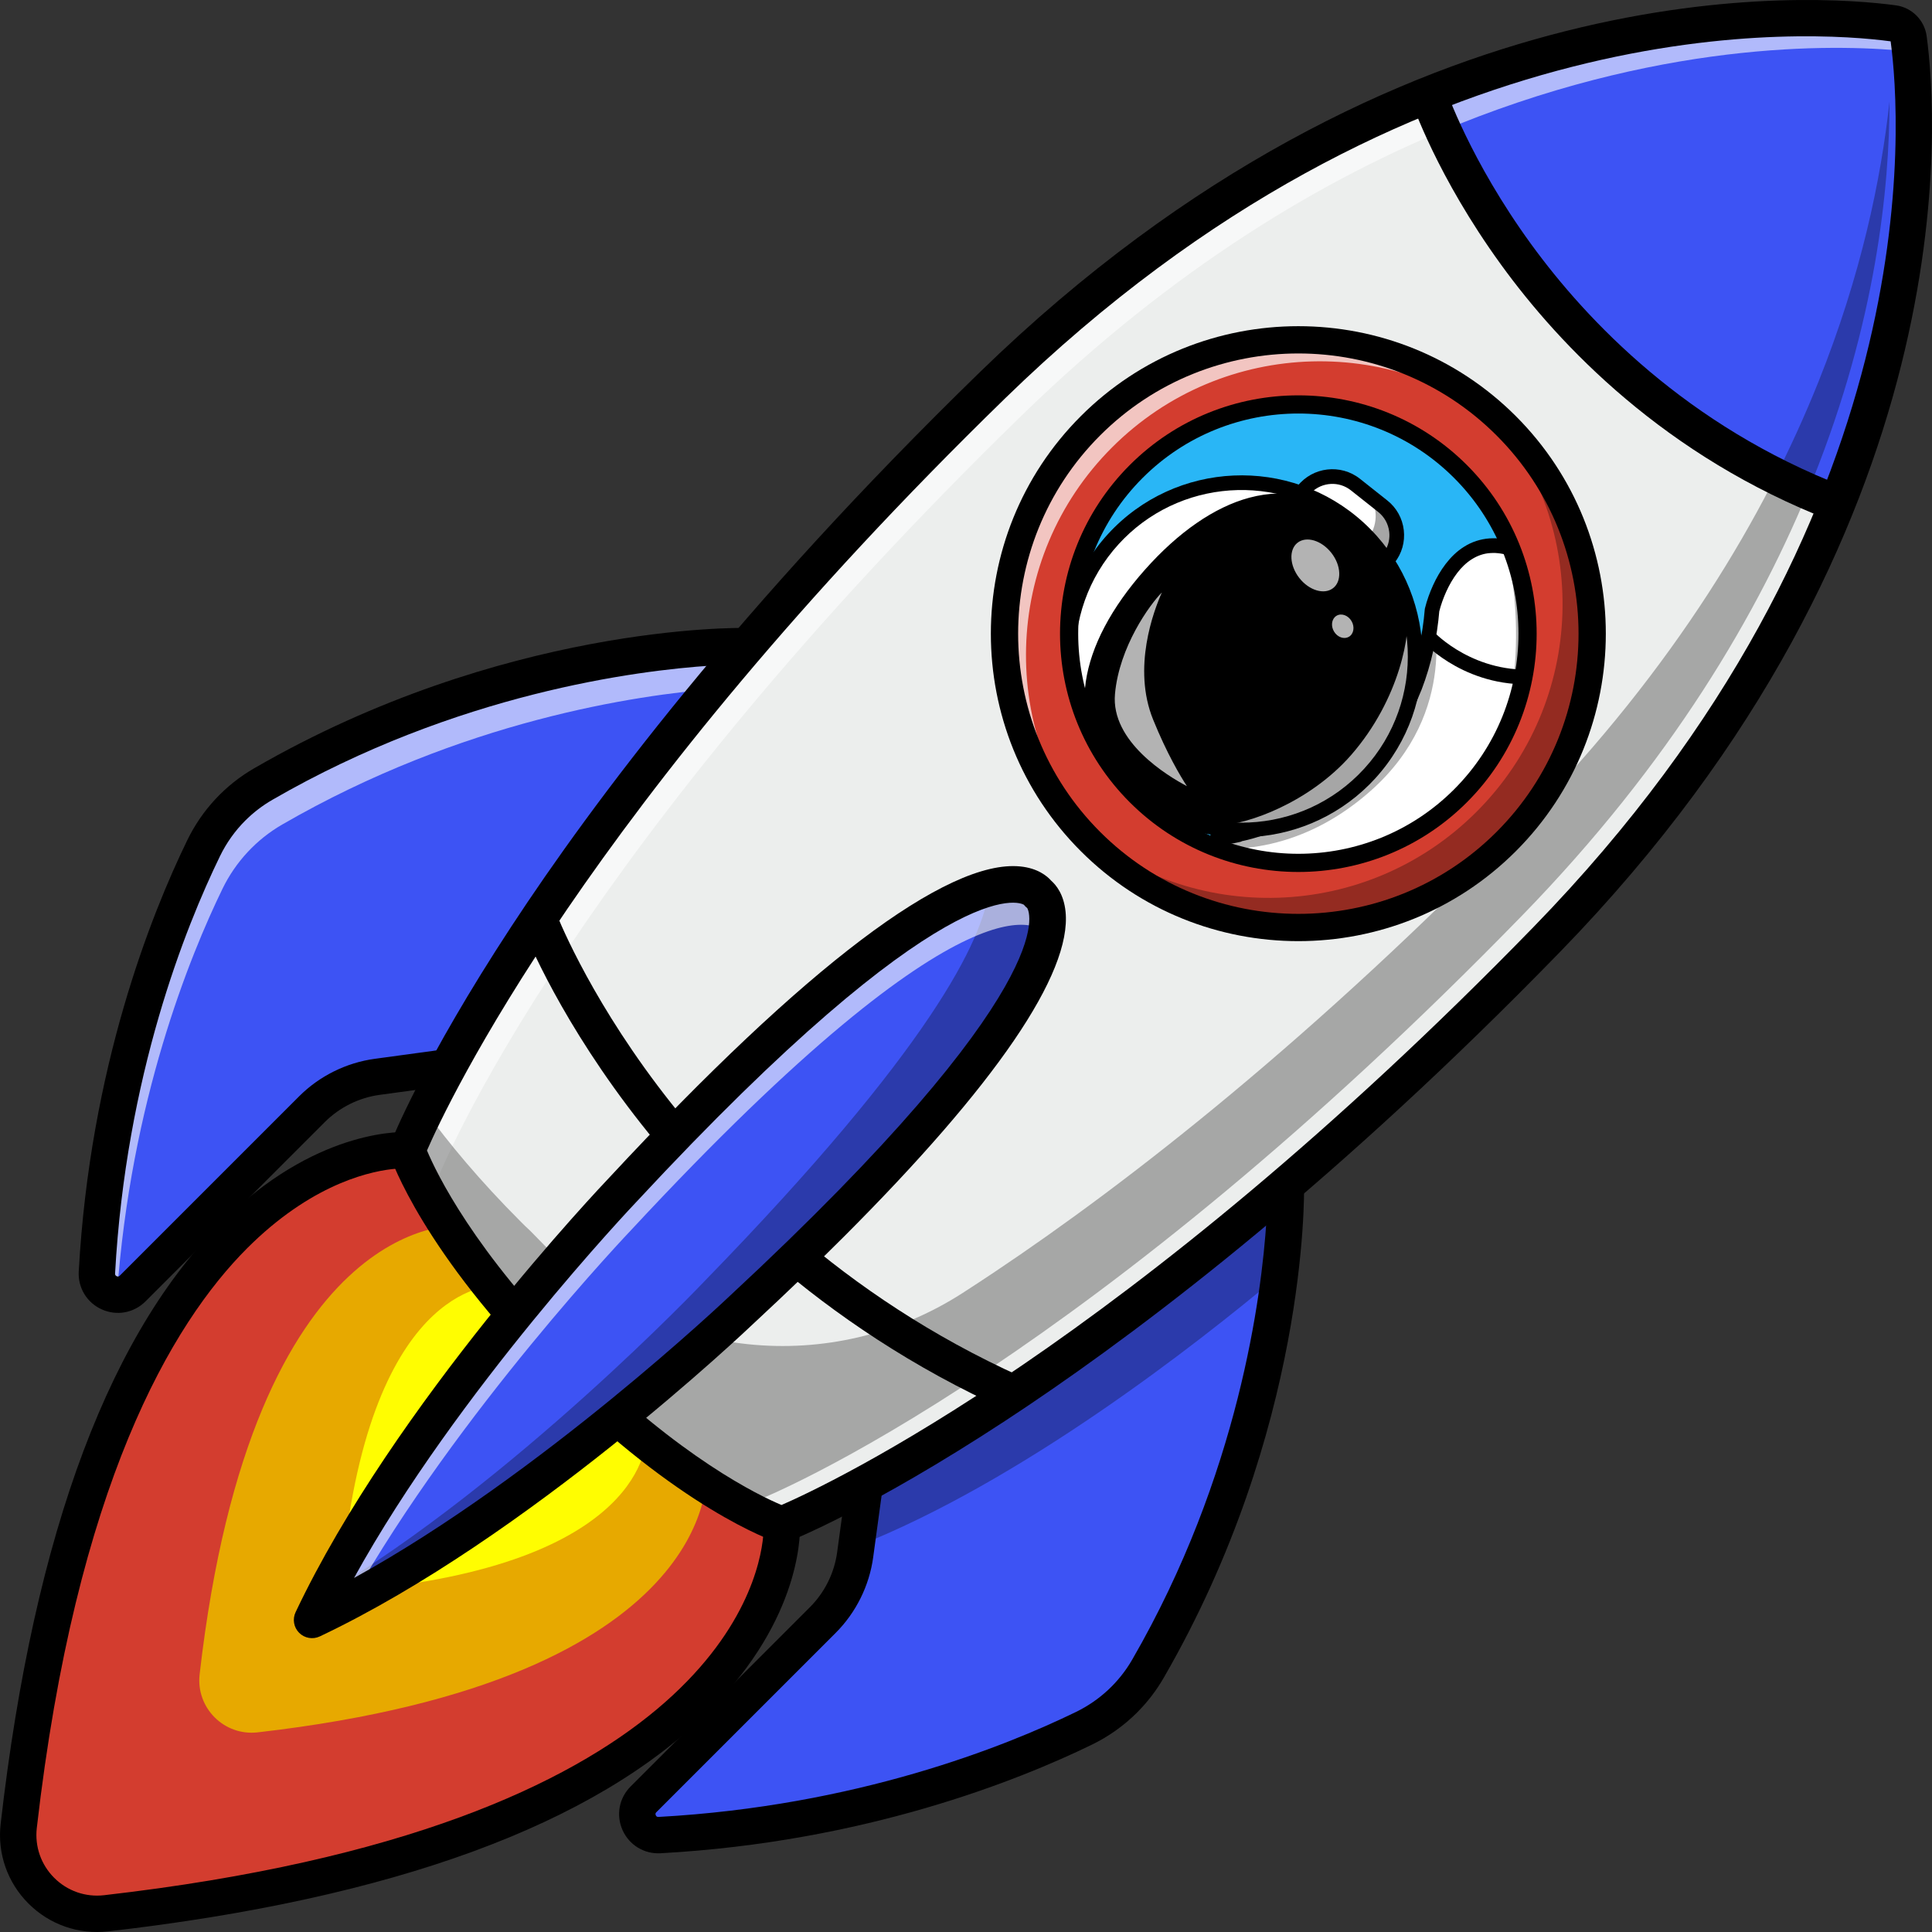 <svg xmlns="http://www.w3.org/2000/svg" xmlns:xlink="http://www.w3.org/1999/xlink" id="Layer_1" data-name="Layer 1" viewBox="0 0 2529.22 2529.22"><rect x="0" y="0" width="2529.22" height="2529.22" fill="#333333" stroke="none"/><defs><style>      .cls-1 {        clip-path: url(#clippath);      }      .cls-2 {        fill: none;      }      .cls-2, .cls-3, .cls-4, .cls-5, .cls-6, .cls-7, .cls-8, .cls-9, .cls-10 {        stroke-width: 0px;      }      .cls-3 {        fill: #29b6f6;      }      .cls-4 {        fill: #fffd01;      }      .cls-5 {        fill: #e7a900;      }      .cls-6, .cls-11 {        fill: #000;      }      .cls-7 {        fill: #d33d2f;      }      .cls-8 {        fill: #3d53f4;      }      .cls-12 {        opacity: .3;      }      .cls-9 {        fill: #eceeed;      }      .cls-13 {        opacity: .35;      }      .cls-14 {        opacity: .6;      }      .cls-15 {        opacity: .7;      }      .cls-10 {        fill: #fff;      }    </style><clipPath id="clippath"><circle class="cls-2" cx="1703.89" cy="833.75" r="300.23"></circle></clipPath></defs><g><path class="cls-7" d="M738.65,1790.57c138.32,138.32,284.76,205.38,284.76,205.38,0,0,27.03,404.3-884.52,508.77-66.04,7.57-121.96-48.35-114.39-114.39,104.47-911.55,508.77-884.52,508.77-884.52,0,0,67.06,146.44,205.38,284.76Z"></path><path class="cls-5" d="M735.57,1793.64c91.85,91.85,189.1,136.38,189.1,136.38,0,0,17.95,268.48-587.37,337.85-43.86,5.03-80.99-32.11-75.96-75.96,69.38-605.32,337.85-587.37,337.85-587.37,0,0,44.53,97.24,136.38,189.1Z"></path><path class="cls-4" d="M733.56,1795.66c54.87,54.87,112.96,81.47,112.96,81.47,0,0,10.72,160.38-350.87,201.82-26.2,3-48.38-19.18-45.38-45.38,41.44-361.59,201.82-350.87,201.82-350.87,0,0,26.6,58.09,81.47,112.96Z"></path><path class="cls-6" d="M928.33,2239.85c-148.68,148.68-413.19,245.71-786.72,288.53-38.74,4.44-76.77-8.84-104.35-36.41-27.58-27.58-40.85-65.61-36.41-104.35,43.99-383.79,145.13-652.48,300.92-798.74,120.3-112.98,228.55-107.14,233.1-106.83,8.72.58,16.42,5.9,20.06,13.85.65,1.42,67.17,144.45,200.56,277.84,133.74,133.74,276.41,199.91,277.84,200.56,7.95,3.64,13.27,11.34,13.85,20.06.3,4.55,6.15,112.8-106.83,233.1-3.91,4.16-7.93,8.31-12.01,12.4ZM323.7,1633.94c-98.8,98.8-224.08,310.14-275.53,759.1-2.78,24.22,5.52,48,22.77,65.25s41.03,25.55,65.25,22.77c785.7-90.05,856.89-402.52,862.97-470.46-40.84-20.7-161.18-87.03-277.34-203.19-116.25-116.25-182.59-236.68-203.24-277.43-29.41,2.43-104.26,16.86-187.94,97.17-2.29,2.2-4.61,4.47-6.93,6.79Z"></path></g><path class="cls-8" d="M977.62,845.86s-309.88-6.23-633.01,180.57c-33.79,19.53-60.94,48.82-78.02,83.92-44.09,90.58-125.09,289.86-139.72,555.49-1.39,25.15,28.95,38.81,46.77,21l234.81-234.81c23.05-23.05,53.01-37.91,85.31-42.31l108.99-14.86,374.88-548.99Z"></path><g class="cls-14"><path class="cls-10" d="M291.34,1163.38c17.08-35.09,44.23-64.38,78.02-83.92,235.3-136.03,463.54-169.69,570.25-177.94l38.01-55.66s-309.89-6.23-633.01,180.57c-33.79,19.53-60.94,48.82-78.02,83.92-44.09,90.58-125.09,289.86-139.72,555.49-.92,16.71,12.16,28.28,26.27,28.99,18.01-253.6,95.45-443.62,138.2-531.45Z"></path></g><path class="cls-6" d="M619.57,1411.69c-3.65,3.65-8.42,6.05-13.62,6.76l-108.99,14.86c-26.98,3.68-52.44,16.31-71.69,35.56l-234.81,234.81c-15.13,15.13-37.54,19.27-57.07,10.54-19.59-8.75-31.49-28.26-30.31-49.69,14.74-267.55,95.35-468.59,142.09-564.61,19.28-39.62,49.54-72.15,87.51-94.11,325.14-187.96,632.48-184.02,645.4-183.76,8.74.17,16.69,5.13,20.69,12.9,4.01,7.77,3.43,17.11-1.5,24.34l-374.88,548.99c-.84,1.23-1.79,2.37-2.83,3.41ZM321.11,1074.22c-13.44,13.44-24.63,29.12-33.11,46.55-45.17,92.79-123.08,287.17-137.35,546.38-.04.76-.14,2.55,2.18,3.59,2.24,1,3.41-.17,3.97-.73l234.81-234.81c26.56-26.56,61.7-43.99,98.93-49.07l98.5-13.43,342.36-501.36c-96.8,6.29-333.27,36.06-574.87,175.73-13.04,7.54-24.91,16.67-35.42,27.17Z"></path><path class="cls-8" d="M1683.35,1551.58s.88,44.44-8.17,117.2c-14.78,119.43-56.32,315.05-172.39,515.83-19.55,33.76-48.83,60.92-83.9,78.03-90.62,44.09-289.88,125.05-555.5,139.72-25.17,1.34-38.82-28.99-21-46.81l234.79-234.79c23.05-23.05,37.94-53,42.32-85.31l1.48-10.82,13.36-98.15,549-374.91Z"></path><g class="cls-12"><path class="cls-6" d="M1683.35,1551.58s.88,44.44-8.17,117.2c-110.17,92.49-338.7,270.96-554.19,355.85l13.36-98.15,549-374.91Z"></path></g><path class="cls-6" d="M1488.67,2241.8c-17.15,17.15-37.15,31.43-59.38,42.24-96.02,46.74-297.04,127.35-564.61,142.09-21.43,1.18-40.93-10.72-49.69-30.31-8.73-19.54-4.59-41.94,10.54-57.07l234.81-234.81c19.25-19.25,31.88-44.71,35.56-71.69l14.86-108.99c.91-6.67,4.6-12.66,10.17-16.45l548.99-374.88c7.22-4.93,16.57-5.51,24.34-1.5,7.77,4,12.73,11.95,12.9,20.69.26,12.93,4.2,320.27-183.76,645.4-9.63,16.67-21.31,31.85-34.73,45.27ZM859.22,2372.43c-.56.56-1.73,1.73-.74,3.97,1.04,2.32,2.82,2.22,3.59,2.18,259.22-14.28,453.59-92.18,546.38-137.35,31.06-15.12,56.55-38.82,73.72-68.53,139.94-242.07,169.57-478.23,175.77-574.9l-501.41,342.39-13.43,98.5c-5.08,37.23-22.51,72.36-49.07,98.93l-234.81,234.81Z"></path><path class="cls-9" d="M1327.1,1824.07c-191.21,127.98-303.69,171.84-303.69,171.84,0,0-119.35-39.95-284.75-205.35-165.4-165.4-205.35-284.75-205.35-284.75,0,0,43.87-112.48,171.84-303.69,117.2-175.13,304.91-416.3,594-697.64,198.49-193.19,395.68-310.3,570.93-380.48C2175.45,1.67,2414.52,21.91,2478.8,30.63c10.31,1.39,18.4,9.47,19.79,19.79,8.71,64.28,28.96,303.36-93.37,608.73-70.18,175.25-187.29,372.44-380.48,570.93-281.34,289.08-522.52,476.8-697.64,594Z"></path><path class="cls-8" d="M2405.22,659.15C1995.82,500.82,1870.07,124,1870.07,124,2175.45,1.67,2414.52,21.91,2478.8,30.63c10.31,1.39,18.4,9.47,19.79,19.79,8.71,64.28,28.96,303.36-93.37,608.73Z"></path><g class="cls-14"><path class="cls-10" d="M572.2,1544.7s43.87-112.48,171.84-303.69c117.2-175.13,304.91-416.3,594-697.64,198.49-193.19,395.68-310.3,570.93-380.48,282.95-113.35,508.86-104.29,591.67-95.42-.7-6.56-1.41-12.34-2.05-17.06-1.39-10.31-9.47-18.4-19.79-19.79-64.28-8.71-303.36-28.96-608.73,93.37-175.25,70.18-372.44,187.29-570.93,380.48-289.08,281.34-476.8,522.52-594,697.64-127.98,191.21-171.84,303.69-171.84,303.69,0,0,39.95,119.35,205.35,284.75,6.64,6.64,13.17,13,19.65,19.24-149.23-155.1-186.12-265.09-186.12-265.09Z"></path></g><path class="cls-6" d="M2396.65,681.37c-216.92-83.89-354.55-228.59-431.81-335.2-83.8-115.63-116.03-210.65-117.36-214.64l45.18-15.08-22.59,7.54,22.58-7.56c.31.92,31.82,93.29,111.79,203.22,73.41,100.91,204.02,237.87,409.38,317.3l-17.18,44.42Z"></path><path class="cls-6" d="M1317.31,1845.77c-246.46-111.21-405.65-277.6-495.79-397.61-97.9-130.32-137.05-233.38-138.67-237.7l44.61-16.7c.69,1.82,39.36,102.66,133.22,227.24,86.7,115.06,239.69,274.63,476.22,381.36l-19.59,43.41ZM727.45,1193.76l-22.3,8.35,22.29-8.37s0,0,0,.02h0Z"></path><g class="cls-12"><path class="cls-6" d="M722.88,1774.52c157.02,152.17,268.71,189.57,268.71,189.57,0,0,112.48-43.87,303.69-171.84,175.13-117.2,416.3-304.91,697.64-594,193.19-198.49,310.3-395.68,380.48-570.93,82.65-206.31,100.19-382.26,100.21-494.59,0,0,0,0,0,0-11.02,101.61-37.12,227.49-93.14,367.32-70.18,175.25-187.29,372.44-380.48,570.93-281.34,289.08-522.52,476.8-697.64,594-14.49,9.7-28.53,18.91-42.1,27.66-171.39,110.5-396.5,87.26-541.39-56.25-1.65-1.63-3.29-3.27-4.95-4.92-6.65-6.65-13.03-13.2-19.28-19.7-2.53-2.39-5.1-4.73-7.59-7.19-1.65-1.63-3.29-3.27-4.95-4.92-54.28-54.28-95.02-103.58-125.3-145.35-16.48,33.58-23.49,51.52-23.49,51.52,0,0,39.86,119.04,204.71,284.1-5.17-5.17-10.21-10.3-15.14-15.39Z"></path></g><path class="cls-6" d="M1987.78,1301.44c-281.88,281.88-518.77,458.26-671.39,558.3-176.8,115.89-280.02,156.7-284.33,158.38-5.19,2.03-10.93,2.17-16.22.4-5.09-1.7-126.62-43.69-294.04-211.11-167.42-167.42-209.41-288.95-211.11-294.04-1.77-5.29-1.63-11.02.39-16.22,1.68-4.31,42.49-107.53,158.39-284.33,106.37-162.27,299.04-419.87,613.06-725.4C1834.54-49.76,2378.55-7.02,2482,7c20.85,2.82,37.39,19.36,40.22,40.22,14.02,103.45,56.76,647.46-480.42,1199.45-18.16,18.66-36.2,36.94-54.01,54.76ZM1023.08,1970.24c61.17-26.6,452.39-210.02,984.59-756.79,520.88-535.26,480.99-1058.44,467.42-1159.33-100.89-13.57-624.07-53.47-1159.33,467.42-546.79,532.21-730.16,923.37-756.79,984.59,12.02,28.68,61.61,132.68,196.52,267.59s238.82,184.46,267.59,196.51Z"></path><g><circle class="cls-7" cx="1699.68" cy="829.54" r="384.85" transform="translate(-88.75 1444.82) rotate(-45)"></circle><circle class="cls-3" cx="1699.68" cy="829.54" r="300.23"></circle><g class="cls-12"><path class="cls-6" d="M1932.92,1062.78c-143.75,143.75-372.86,149.9-524.05,18.68,5.98,6.88,12.13,13.67,18.68,20.21,150.29,150.29,393.97,150.29,544.26,0,150.29-150.29,150.29-393.97,0-544.26-6.55-6.55-13.33-12.7-20.21-18.68,131.23,151.19,125.07,380.3-18.68,524.05Z"></path></g><g class="cls-15"><path class="cls-10" d="M1455.83,585.69c144.95-144.95,376.73-150.05,527.85-15.41-4.96-5.57-10.07-11.06-15.41-16.41-150.29-150.29-393.97-150.29-544.26,0-150.29,150.29-150.29,393.97,0,544.26,5.34,5.34,10.84,10.45,16.41,15.41-134.64-151.13-129.54-382.9,15.41-527.85Z"></path></g><g class="cls-1"><g><g><g><path class="cls-10" d="M1639.38,1375.29c1.15-.54,2.3-1.15,3.44-1.76,13.56-7.35,23.52-28.02,30.68-55.94,4.05-15.7,7.21-33.73,9.64-52.96,6.76-54.18,7.7-118.03,6.04-167.18-.32-9.95-.78-19.29-1.31-27.83.02-.01,0-.04,0-.04,0,0-17.99,8.53-41.2,16.11-.57.17-1.15.35-1.71.54-6.41,2.07-13.18,4.03-20.08,5.69-10.54,2.6-21.33,4.51-31.43,5.09,0,0-2.51,4.68-6.27,13.4-10.55,24.52-31.06,81.13-34.29,156.71-4.29,100.07,40.57,130.42,86.49,108.15Z"></path><path class="cls-6" d="M1686.92,1292.14c-3.69,3.69-9.67,3.76-13.46.13-49.69-47.79-114.23-26.36-116.95-25.43-5.01,1.72-10.48-.94-12.22-5.95-1.73-5.01.89-10.47,5.91-12.22,3.17-1.1,78.24-26.37,136.58,29.74,3.83,3.68,3.94,9.77.27,13.59l-.13.13Z"></path><path class="cls-6" d="M1656.66,1374.95c-2.89,2.89-5.97,5.26-9.26,7.04-23.34,12.65-46.5,13.16-65.24,1.45-27.56-17.22-41.37-58.67-38.88-116.7,4.43-103.53,40.18-171.41,41.7-174.25,1.58-2.94,4.59-4.87,7.93-5.06,39.05-2.2,90.35-26.28,90.86-26.52,2.88-1.36,6.26-1.21,9.01.42,2.74,1.62,4.51,4.51,4.7,7.69.16,2.63,14.57,250.55-40.82,305.94ZM1599.66,1106.18c-7.86,16.71-33.58,77.33-37.18,161.38-2.14,50.08,8.74,86.37,29.87,99.57,12.61,7.88,28.9,7.15,45.89-2.05,1.96-1.07,3.85-2.52,5.66-4.32,31.98-31.97,39.87-175.79,35.12-276.79-17.61,7.3-50.16,19.34-79.36,22.22Z"></path></g><g><path class="cls-10" d="M1790.03,1315.97c-16.15,72.33,3.63,126.65,32.39,154.78,19.41,18.96,42.9,26,62.26,18.61.5-.19.97-.36,1.45-.54,31.19-12.18,50.37-43.59,47.61-76.98-5.15-61.99,2.33-94.99,75.16-147.17,85.5-61.28-32.18-231.23-32.18-231.23,44.53-87.41,68.26-301.37-5.76-317.45-74.02-16.08-96.18,82.55-96.18,82.55-13.31,163.6-117.35,238.79-186.93,271.09-16.09,7.47-30.33,12.65-41.19,16.07-.57.17-1.15.35-1.71.54-.84.28-1.72.52-2.57.77-10.97,3.3-17.53,4.58-17.53,4.58.01.12.01.22.02.34.22,6.13.74,12.32,1.55,18.5,8.73,70.24,49.42,141.55,53.5,149.01.78,1.42,1.87,3.21,3.21,5.19,6.22,9.52,16.96,23.64,16.96,23.64-10.45,10.15-19.24,20.05-26.6,29.32-21.9,27.64-31.29,49.96-34.12,57.69-.71,1.89-1.01,2.9-1.01,2.9,73.6-39.1,151.67-62.23,151.67-62.23Z"></path><g><path class="cls-6" d="M1781,1312.7c1.31-2.82,2.43-4.63,3.73-6.78,1.28-2.05,2.65-3.99,4.03-5.89,2.77-3.81,5.83-7.35,8.92-10.77,3.18-3.36,6.45-6.59,9.89-9.59,3.42-3.03,7.03-5.81,10.71-8.44,1.18-.84,2.81-.57,3.66.6.65.91.64,2.1.05,2.99l-.03.05c-4.92,7.31-9.53,14.62-13.47,22.13-1.99,3.74-3.77,7.55-5.42,11.34-.82,1.89-1.58,3.8-2.26,5.68-.68,1.78-1.44,3.95-1.71,5.23-1.12,5.24-6.27,8.58-11.51,7.46-5.24-1.12-8.58-6.27-7.46-11.51.15-.71.38-1.38.66-2.01l.22-.48Z"></path><path class="cls-6" d="M1943.38,1356.67c-2.63,2.63-6.69,3.6-10.37,2.13-94.09-37.57-140,5.58-141.91,7.43-3.79,3.69-9.87,3.64-13.57-.13-3.7-3.77-3.7-9.79.04-13.52l.02-.02c2.24-2.23,56.1-54.13,162.56-11.62,4.93,1.97,7.33,7.56,5.36,12.49-.5,1.25-1.23,2.34-2.13,3.23Z"></path><path class="cls-6" d="M2022.39,892.26c-1.53,1.53-3.57,2.55-5.89,2.77-94.01,8.91-150.91-51.99-153.29-54.58-3.58-3.92-3.34-9.87.6-13.58,3.91-3.58,9.99-3.31,13.57.59.72.78,53.26,56.4,137.31,48.43,5.28-.5,9.97,3.38,10.47,8.66.28,2.97-.82,5.75-2.77,7.71Z"></path><path class="cls-6" d="M1985.22,1037.95c-2.75,3.69-5.9,7.13-9.18,10.42-3.25,3.32-6.69,6.47-10.85,9.06-.89.56-2.07.28-2.62-.61-.21-.33-.3-.71-.28-1.07v-.19c.17-5.1,1.06-9.63,2.15-13.99,1.05-4.39,2.23-8.63,3.81-12.62l.15-.38c1.98-4.99,7.63-7.43,12.62-5.45,4.99,1.98,7.43,7.63,5.45,12.62-.32.8-.75,1.56-1.24,2.22Z"></path></g><path class="cls-6" d="M1623.04,1082.15c7.54-1.61,15.86-4.03,23.69-6.6,7.93-2.61,15.79-5.5,23.51-8.74,15.47-6.41,30.53-13.89,44.91-22.44,28.81-17.07,54.88-38.59,76.8-63.69,21.88-25.16,39.15-54.15,51.36-85.2,11.95-31.17,19.09-64.2,21.89-97.71l.02-.21c.03-.37.1-.77.18-1.12,2.71-10.89,6.23-20.5,10.66-30.3,4.42-9.68,9.76-19.07,16.41-27.77,6.66-8.65,14.66-16.76,24.48-22.79,9.69-6.19,21.21-9.9,32.75-10.74,2.88-.24,5.76-.15,8.63-.15,2.83.27,5.71.36,8.48.84l4.16.72,2.09.38,2.25.67c2.98.96,6.06,1.7,8.76,3.31,11.36,5.58,19.49,15.15,25.03,24.86,11.08,19.8,14.81,40.9,17.21,61.52,4.08,41.44.81,82.47-5.79,122.8-3.38,20.16-7.7,40.18-13.37,59.91-5.63,19.74-12.44,39.25-21.88,58.13l-.66-9.84c18.18,27.34,33.42,55.67,45.83,85.95,6.06,15.15,11.26,30.77,14.85,46.99,3.59,16.19,5.31,33.2,3.56,50.5-1.11,8.61-2.83,17.36-6.41,25.63-1.48,4.24-3.88,8.11-6.03,12.08-1.14,1.95-2.59,3.71-3.89,5.56-1.34,1.83-2.62,3.7-4.25,5.27l-4.67,4.91c-1.57,1.62-3.41,2.9-5.11,4.36-3.62,3.03-6.67,5.22-9.79,7.53-6.34,4.56-12.31,9.46-18.32,14.32-11.72,9.94-22.65,20.65-31.03,32.67-8.27,12.07-13.75,25.39-15.82,39.9-2.09,14.51-1.58,29.88-.37,45.42.15,1.81.24,4.19.34,6.4.16,2.23.05,4.47-.04,6.7-.03,2.24-.28,4.46-.57,6.69-.21,2.23-.62,4.43-1.09,6.62-1.79,8.77-4.96,17.26-9.38,25.05-8.78,15.61-22.7,28.35-39.12,35.62-2.13.91-3.98,1.82-6.19,2.52-2.32.73-4.61,1.57-7.01,1.95-4.74,1.12-9.58,1.26-14.32,1.12-9.52-.47-18.51-3.3-26.6-7.28-16.23-8.1-28.88-20.89-38.55-35.05-9.59-14.28-16.29-30.17-20.38-46.52-8.34-32.79-6.68-66.93.38-99.03l12.11,11.31c-12.71,3.89-25.67,8.29-38.38,12.87-12.75,4.58-25.4,9.46-37.95,14.57-12.56,5.08-24.98,10.47-37.25,16.14-12.32,5.59-24.36,11.7-36.32,17.92l-.29.15c-4.66,2.42-10.41.61-12.83-4.06-1.22-2.35-1.36-5-.6-7.34,1.75-5.36,3.55-9.49,5.6-14,2.01-4.41,4.21-8.67,6.51-12.87,4.61-8.39,9.73-16.42,15.16-24.2,5.54-7.7,11.32-15.22,17.55-22.34,6.15-7.19,12.72-13.98,19.42-20.62l.02-.02-.95,12.72c-3.83-5.06-7.43-10.15-11.04-15.38-3.54-5.15-7.24-10.64-10.31-16.74-5.84-11.2-11.15-22.66-15.95-34.31-4.81-11.65-9.36-23.39-13.1-35.42-3.71-12.03-6.72-24.3-8.6-36.76-.19-1.26.68-2.44,1.94-2.63,1.06-.16,2.06.44,2.47,1.38,4.95,11.42,9.93,22.69,15.07,33.86,5.12,11.17,10.32,22.28,15.98,33.16,5.72,10.85,11.62,21.56,17.8,32.1,5.74,9.46,13.77,19.45,21.02,29.1,2.92,3.89,2.47,9.26-.85,12.62l-.1.1-.02.02c-6.31,6.26-12.49,12.65-18.26,19.39-5.84,6.68-11.23,13.71-16.4,20.87-5.05,7.24-9.79,14.68-14.01,22.36-2.1,3.84-4.11,7.72-5.9,11.65-1.77,3.82-3.55,8.13-4.65,11.48l-13.72-11.24c12.31-6.4,24.68-12.68,37.28-18.39,12.56-5.8,25.25-11.31,38.06-16.49,12.79-5.21,25.68-10.18,38.68-14.85,13.03-4.69,25.99-9.11,39.44-13.22,5.05-1.54,10.4,1.3,11.94,6.35.5,1.62.54,3.27.2,4.81l-.03.15c-6.58,29.84-7.93,61.04-.51,90.1,3.61,14.5,9.52,28.34,17.67,40.48,8.18,12.03,18.79,22.46,31.14,28.59,6.14,3.02,12.66,5.02,19.06,5.31,3.18.06,6.37.02,9.39-.73,1.55-.21,2.99-.8,4.47-1.24,1.59-.47,3.32-1.33,4.85-1.98,12.68-5.61,23.4-15.42,30.22-27.53,3.42-6.04,5.88-12.63,7.27-19.43.37-1.7.7-3.4.84-5.14.22-1.72.44-3.45.44-5.19.07-1.74.18-3.47.04-5.21-.09-1.76-.11-3.36-.29-5.51-1.24-16.12-1.92-32.77.52-49.79,2.37-17.03,9.26-33.89,19.03-47.99,9.86-14.11,21.94-25.8,34.43-36.41,6.35-5.15,12.69-10.34,19.26-15.07,3.28-2.42,6.67-4.9,9.12-7.01,1.31-1.14,2.79-2.1,3.97-3.35l3.54-3.75c1.27-1.17,2.21-2.62,3.21-4,.97-1.41,2.11-2.7,2.96-4.19,1.59-3.05,3.48-5.92,4.59-9.24,2.8-6.34,4.16-13.39,5.1-20.49,1.45-14.38.07-29.45-3.24-44.27-3.28-14.84-8.14-29.52-13.9-43.89-11.67-28.61-26.76-56.58-43.8-82.2l-.06-.09c-2-3.01-2.1-6.73-.6-9.75,8.57-17.13,15.14-35.75,20.52-54.67,5.44-18.93,9.62-38.3,12.89-57.81,6.41-38.96,9.48-78.87,5.63-117.59-2.12-19.13-5.98-38.53-14.75-53.96-4.35-7.64-10.04-13.88-16.85-17.2-1.6-1.08-3.52-1.38-5.3-2.01l-1.35-.45-1.63-.28-3.27-.57c-2.18-.39-4.35-.4-6.52-.65-2.15.03-4.32-.06-6.44.12-17.14.99-32.32,11.41-43.35,26.04-5.57,7.28-10.26,15.47-14.19,24.08-3.89,8.5-7.24,17.89-9.39,26.52l.2-1.32c-2.93,35.1-10.42,70.01-23.14,103.14-12.97,33.01-31.43,63.99-54.75,90.81-23.36,26.76-51.07,49.59-81.5,67.61-15.2,9.04-31.06,16.92-47.39,23.68-8.15,3.42-16.45,6.47-24.87,9.25-8.52,2.77-16.74,5.23-26.03,7.21-5.19,1.11-10.3-2.2-11.41-7.39-1.11-5.19,2.2-10.3,7.39-11.41l.36-.08Z"></path></g><g class="cls-12"><path class="cls-6" d="M1859.22,1192.04s48.52,22.21,23.24,47.39c-25.27,25.17-66.81,11.07-92.43,76.56,0,0-40.68,12.36-84.38,30.67,0,0,2.87-26.93,54.37-69.19,0,0,92.09-35.07,99.2-85.42Z"></path></g><g class="cls-12"><path class="cls-6" d="M1822.43,1470.75c19.41,18.96,42.9,26,62.26,18.61.5-.19.97-.36,1.45-.54,31.19-12.18,50.37-43.59,47.61-76.98-5.15-61.99,2.33-94.99,75.16-147.17,85.5-61.28-32.18-231.23-32.18-231.23,44.53-87.41,68.26-301.37-5.76-317.45,0,0,44.67,150.35-27.18,312.2-8.84,19.9,3.72,43.41,25.38,45.6.87.09,1.76.15,2.66.18,0,0,67.18,110.21,14.04,158.13-53.15,47.96-95.98,88.75-87.85,175.54,4.78,51.16-35.16,68.42-75.6,63.11Z"></path></g><g class="cls-12"><path class="cls-6" d="M1635.49,1154.12s-17.71,42.58,18.88,115.8c0,0-11.54,111.47-83.54,89.04,0,0,26.7,43.74,71.7,10.07,0,0,41.1-49.52,32.29-108.93,0,0-35.04-79.8-40.78-110.75"></path></g><g class="cls-12"><path class="cls-6" d="M1587.18,1110.43c10.61.91,23.92,1.24,39.25,0,18.41-1.49,39.71-5.22,62.74-12.98,32.77-10.98,69.02-30.08,105.35-62.29,117.86-104.49,80.27-236.63,80.27-236.63-13.31,163.6-117.35,238.79-186.93,271.09.02-.01,0-.04,0-.04,0,0-17.99,8.53-41.2,16.11-.57.17-1.15.35-1.71.54-.83.27-1.72.52-2.56.78-10.99,3.29-17.54,4.57-17.54,4.57.01.12.01.22.02.34-10.54,2.6-21.33,4.51-31.43,5.09,0,0-2.51,4.68-6.27,13.4Z"></path></g></g><g><g><path class="cls-10" d="M1818,730.9h0c-1.59,2.01-4.5,2.34-6.51.75l-104.59-82.88c-2.01-1.59-2.34-4.5-.75-6.51h0c16.67-21.04,47.24-24.58,68.28-7.91l35.67,28.26c21.04,16.67,24.58,47.24,7.91,68.28Z"></path><path class="cls-6" d="M1818.33,731.99c-1.98,1.98-5.19,2.21-7.44.43l-104.6-82.88c-2.42-1.92-2.83-5.45-.91-7.88,16.97-21.37,48.22-25.05,69.65-8.07l35.67,28.26c10.38,8.22,16.94,20,18.46,33.15,1.52,13.15-2.17,26.12-10.39,36.49h0c-.14.17-.28.33-.43.49ZM1710.58,638.75c-1.29,1.29-2.51,2.66-3.67,4.12-1.25,1.58-.98,3.88.59,5.14l104.59,82.88c1.59,1.25,3.95.96,5.14-.6h0c7.9-9.97,11.45-22.42,9.98-35.06-1.46-12.64-7.76-23.95-17.73-31.85l-35.67-28.26c-19.13-15.15-46.39-13.22-63.24,3.63Z"></path></g><g class="cls-13"><path class="cls-6" d="M1793.37,649.37l16.73,13.25c21.03,16.67,24.58,47.24,7.91,68.29-1.59,2.01-4.51,2.33-6.52.75l-27.81-22.02c1.71.44,3.59-.13,4.77-1.6l1.96-2.49c13.18-16.62,13.73-39.22,2.96-56.18Z"></path></g><path class="cls-6" d="M1824.44,738.11c-5.04,5.04-13.19,5.62-18.91,1.09l-104.61-82.89c-6.15-4.88-7.19-13.86-2.32-20.01,19.98-25.18,56.63-29.42,81.79-9.48l35.67,28.26c12.19,9.66,19.89,23.48,21.67,38.93,1.79,15.45-2.54,30.66-12.2,42.85h0c-.35.44-.71.85-1.1,1.24ZM1810.48,724.92s0,0-.01.02h0s0-.01,0-.02ZM1717.02,644.53l96.3,76.3c4.45-7.36,6.33-15.93,5.33-24.61-1.2-10.35-6.35-19.6-14.52-26.07l-35.67-28.26c-15.53-12.3-37.62-10.85-51.44,2.64Z"></path><g><path class="cls-10" d="M1432.58,987.51h0c1.59-2.01,4.5-2.34,6.51-.75l104.59,82.88c2.01,1.59,2.34,4.5.75,6.51h0c-16.67,21.04-47.24,24.58-68.28,7.91l-35.67-28.26c-21.04-16.67-24.58-47.24-7.91-68.28Z"></path><path class="cls-6" d="M1541.34,1081.09c-7.87,7.87-18.08,12.82-29.29,14.12-13.16,1.52-26.12-2.16-36.49-10.39l-35.67-28.26c-21.43-16.98-25.05-48.22-8.07-69.65h0c1.94-2.4,5.46-2.83,7.88-.91l104.6,82.88c2.42,1.92,2.83,5.46.91,7.88-1.21,1.53-2.5,2.98-3.86,4.34ZM1433.34,988.12c-16.31,20.59-12.83,50.6,7.75,66.91l35.67,28.26c9.97,7.9,22.43,11.45,35.06,9.98,12.63-1.46,23.93-7.74,31.85-17.73,1.25-1.58.99-3.89-.59-5.14l-104.6-82.88c-1.58-1.25-3.92-1.01-5.14.6h0Z"></path></g><g class="cls-13"><path class="cls-6" d="M1514.67,1046.63l29.01,23c2.01,1.59,2.33,4.51.75,6.52-8.75,11.04-21.34,17.27-34.37,18.28-11.77.91-23.91-2.46-33.9-10.37l-15.03-11.91c17.92,4.48,37.65-1.55,49.87-16.97l3.02-3.82c1.1-1.4,1.27-3.19.64-4.72Z"></path></g><path class="cls-6" d="M1544.48,1084.25c-8.57,8.57-19.7,13.97-31.92,15.39-14.34,1.66-28.46-2.36-39.77-11.32l-35.67-28.26c-11.31-8.96-18.45-21.8-20.12-36.13-1.66-14.34,2.36-28.46,11.32-39.77h0c3.51-4.4,9.79-5.08,14.14-1.64l104.59,82.88c4.35,3.45,5.08,9.79,1.63,14.14-1.32,1.67-2.73,3.25-4.21,4.73ZM1436.34,991.51c-14.22,18.64-10.93,45.4,7.52,60.02l35.67,28.26c9.04,7.16,20.32,10.38,31.78,9.05,11.2-1.3,21.24-6.78,28.37-15.46l-103.33-81.88Z"></path><g><circle class="cls-10" cx="1625.31" cy="859.18" r="227.41" transform="translate(-131.49 1400.92) rotate(-45)"></circle><path class="cls-6" d="M1786.72,1020.77c-85.79,85.79-225.21,89.61-315.59,6.91-92.91-85.01-99.33-229.76-14.31-322.67,85.06-92.92,229.76-99.32,322.67-14.31h0c92.9,85.02,99.32,229.77,14.31,322.67-2.32,2.53-4.68,5-7.08,7.4ZM1465.28,698.98c-2.39,2.39-4.72,4.82-7.02,7.34-84.29,92.12-77.92,235.63,14.19,319.91,92.11,84.29,235.68,77.97,319.91-14.18,84.29-92.11,77.93-235.63-14.19-319.91-89.6-81.99-227.85-78.2-312.89,6.85Z"></path></g><g class="cls-13"><path class="cls-6" d="M1754.14,671.77c8.56,5.87,16.81,12.43,24.7,19.64,92.64,84.8,99.02,228.64,14.25,321.3-84.8,92.64-228.64,99.02-321.3,14.25-2.67-2.44-5.28-4.94-7.79-7.47,92.02,63.42,219.02,50.88,296.6-33.89,82.34-90,78.68-228.25-6.46-313.83Z"></path></g><path class="cls-6" d="M1792.82,1026.88c-89.03,89.03-233.73,93-327.52,7.17-96.42-88.23-103.08-238.45-14.85-334.87,88.32-96.4,238.46-103.08,334.87-14.85h0c96.42,88.23,103.08,238.46,14.85,334.88-2.4,2.62-4.86,5.19-7.35,7.68ZM1471.38,705.1c-2.29,2.29-4.54,4.64-6.75,7.06-81.07,88.6-74.95,226.64,13.65,307.71,88.6,81.07,226.55,75.18,307.71-13.65,81.07-88.6,74.95-226.63-13.65-307.71h0c-86.18-78.86-219.15-75.21-300.96,6.59Z"></path><path class="cls-6" d="M1775.28,689.13c33.28,29.54,54.59,67.77,63.75,108.94,6.87,30.86-10.13,117.58-71.92,188.45-57.29,65.71-144.7,94.18-176.16,91.01-41.97-4.22-82.45-20.84-115.73-50.38-88.07-78.18-57.41-186.25,25.45-279.6,82.86-93.35,186.54-136.6,274.61-58.43Z"></path><path class="cls-11" d="M1757.42,1000.56c-57.47,57.47-137.24,82.43-166.72,79.46-44.04-4.43-84.54-22.06-117.14-51-42.29-37.54-59.85-83.41-52.19-136.34,6.74-46.56,33.51-97.32,77.43-146.79,43.9-49.46,91.14-82.08,136.57-94.29,51.65-13.88,99.27-1.88,141.56,35.66h0c32.6,28.94,54.92,67.07,64.53,110.27,6.44,28.93-8.58,117.35-72.47,190.64-3.73,4.28-7.61,8.42-11.58,12.39ZM1520.78,729.84c-6.13,6.13-12.21,12.59-18.24,19.38-43.27,48.74-69.62,98.6-76.22,144.19-7.4,51.16,9.61,95.53,50.56,131.88,31.81,28.24,71.34,45.44,114.32,49.77,30.62,3.08,117.42-25.22,174.03-90.17,62.73-71.96,77.62-158.17,71.36-186.27-9.39-42.17-31.16-79.38-62.97-107.61h0c-40.95-36.35-87.03-47.99-136.94-34.57-38.29,10.29-77.99,35.5-115.9,73.41Z"></path><g class="cls-15"><ellipse class="cls-10" cx="1721.92" cy="740.2" rx="29.16" ry="40.24" transform="translate(-89.57 1221.28) rotate(-38.13)"></ellipse><path class="cls-6" d="M1750.49,771.9c-.68.68-1.41,1.33-2.17,1.93-13.73,10.78-36.75,4.47-51.3-14.07-14.55-18.53-15.21-42.36-1.49-53.17,13.73-10.78,36.75-4.47,51.3,14.07,6.96,8.87,11.01,19.2,11.39,29.11.35,9.05-2.38,16.79-7.72,22.14ZM1698.99,758.21l1.96-1.54c12.85,16.37,32.72,22.3,44.28,13.23,5.51-4.29,8.32-11.39,7.99-19.94-.34-8.86-4.01-18.16-10.32-26.21-12.85-16.37-32.72-22.3-44.28-13.23-11.53,9.01-10.52,29.78,2.33,46.15l-1.96,1.54Z"></path></g><g class="cls-15"><ellipse class="cls-10" cx="1757.83" cy="819.84" rx="15.85" ry="18.47" transform="translate(-173.84 995.24) rotate(-30.19)"></ellipse><path class="cls-6" d="M1771.68,835.43c-.97.97-2.07,1.83-3.3,2.54-4.3,2.5-9.45,2.91-14.49,1.16-4.91-1.7-9.14-5.28-11.92-10.06-5.81-9.99-3.48-22.23,5.32-27.36,8.75-5.09,20.59-1.09,26.41,8.9,5,8.59,3.94,18.86-2.01,24.81ZM1747.49,807.81c-4.37,4.37-5.04,12.16-1.21,18.75h0c2.18,3.75,5.46,6.54,9.24,7.85,3.64,1.27,7.31.99,10.33-.76,6.35-3.69,7.94-12.9,3.5-20.52-4.43-7.61-13.21-10.79-19.57-7.09-.86.5-1.62,1.1-2.3,1.77Z"></path></g><g class="cls-15"><path class="cls-10" d="M1561.31,1035.71s-111.09-49.85-104.15-127.4c6.94-77.56,66.88-144.8,69.8-139.39,0,0-48.15,90.6-15.09,172.12,25.49,62.86,49.44,94.67,49.44,94.67Z"></path><path class="cls-6" d="M1569.14,1041.96l-8.86-3.97c-4.6-2.07-112.64-51.48-105.62-129.91,6.65-74.33,61.4-139.94,70.93-141.88,1.81-.38,3.03.55,3.56,1.53l.63,1.18-.63,1.18c-.48.9-47.21,90.55-14.98,170.01,25.04,61.77,48.88,93.79,49.12,94.11l5.84,7.76ZM1521.04,775.56c-15.76,15.81-55.86,71.07-61.4,132.97-5.58,62.33,68.53,107.1,94.16,120.63-8.61-13.2-26.14-42.53-44.25-87.18-27.49-67.8.81-142.5,11.49-166.42Z"></path></g></g></g></g><path class="cls-6" d="M1920.39,1050.25c-121.7,121.7-319.72,121.7-441.42,0-121.7-121.7-121.7-319.72,0-441.42,121.7-121.7,319.72-121.7,441.42,0,121.7,121.7,121.7,319.72,0,441.42ZM1495.81,625.67c-112.42,112.42-112.41,295.33,0,407.74s295.33,112.42,407.74,0c112.42-112.42,112.41-295.33,0-407.74-112.42-112.42-295.33-112.42-407.74,0Z"></path><path class="cls-6" d="M1984.44,1114.3c-157.02,157.02-412.51,157.02-569.52,0-157.02-157.02-157.02-412.51,0-569.52,157.02-157.02,412.5-157.02,569.52,0,157.02,157.02,157.02,412.5,0,569.52ZM1440.18,570.04c-143.09,143.09-143.09,375.91,0,519,143.09,143.09,375.91,143.09,519,0,143.09-143.09,143.09-375.91,0-519s-375.91-143.09-519,0Z"></path></g><path class="cls-8" d="M408.49,2120.73c271.83-128.7,563.51-407.14,563.51-407.14,506.98-470.89,387.3-543.66,387.3-543.66,0,0-72.77-119.68-543.66,387.3,0,0-278.45,291.68-407.14,563.51Z"></path><g class="cls-12"><path class="cls-6" d="M1294.67,1165.23c-8.03,64.53-75.55,207.08-372.63,512.26,0,0-248.15,261.97-499.3,410.66-6.28,12.14-12.31,24.27-18.03,36.35,271.83-128.7,563.51-407.14,563.51-407.14,506.98-470.89,387.3-543.66,387.3-543.66,0,0-12.56-20.56-60.84-8.47Z"></path></g><g class="cls-14"><path class="cls-10" d="M815.63,1557.23s-278.45,291.68-407.14,563.51c17.21-8.15,34.5-16.9,51.79-26.14,138.8-246.36,365.96-484.33,365.96-484.33,454.43-489.25,538.07-394.91,543.37-387.72,7.92-41.52-10.31-52.61-10.31-52.61,0,0-72.77-119.68-543.66,387.3Z"></path></g><path class="cls-6" d="M1104.64,1619.07c-35.65,35.65-74.47,72.99-116.44,111.97-11.78,11.25-297.35,282.36-569.52,411.22-9.1,4.31-19.91,2.43-27.03-4.68s-8.99-17.93-4.68-27.03c128.86-272.18,399.97-557.74,411.44-569.76,255.94-275.54,441.83-416.19,537.37-406.5,22.68,2.3,34.91,12.42,40.44,18.72,6.3,5.53,16.42,17.76,18.72,40.44,8.22,81-91.64,226.97-290.3,425.63ZM463.46,2065.76c245.23-135.04,489.44-366.87,492.09-369.4,437.25-406.12,392.32-502.4,389.25-507.54-1.65-1.26-3.13-2.74-4.39-4.39-5.14-3.07-101.43-48.01-507.32,389.01-2.74,2.87-234.58,247.1-369.63,492.33ZM1346.88,1190.25s.02.02.04.02c-.01,0-.03-.01-.04-.02ZM1346.84,1190.23s.03.01.03.02c0,0-.02-.02-.03-.02ZM1346.81,1190.21s.02.01.03.02c0,0-.02-.01-.03-.02ZM1346.78,1190.19s.01.01.02.01c0,0-.02,0-.02-.01ZM1339.04,1182.46s0,.01.01.02c0,0,0,0-.01-.02ZM1339.01,1182.42s.01.02.02.03c0-.01-.01-.02-.02-.03ZM1338.95,1182.3s.04.08.07.12c-.02-.04-.05-.07-.07-.12Z"></path></svg>